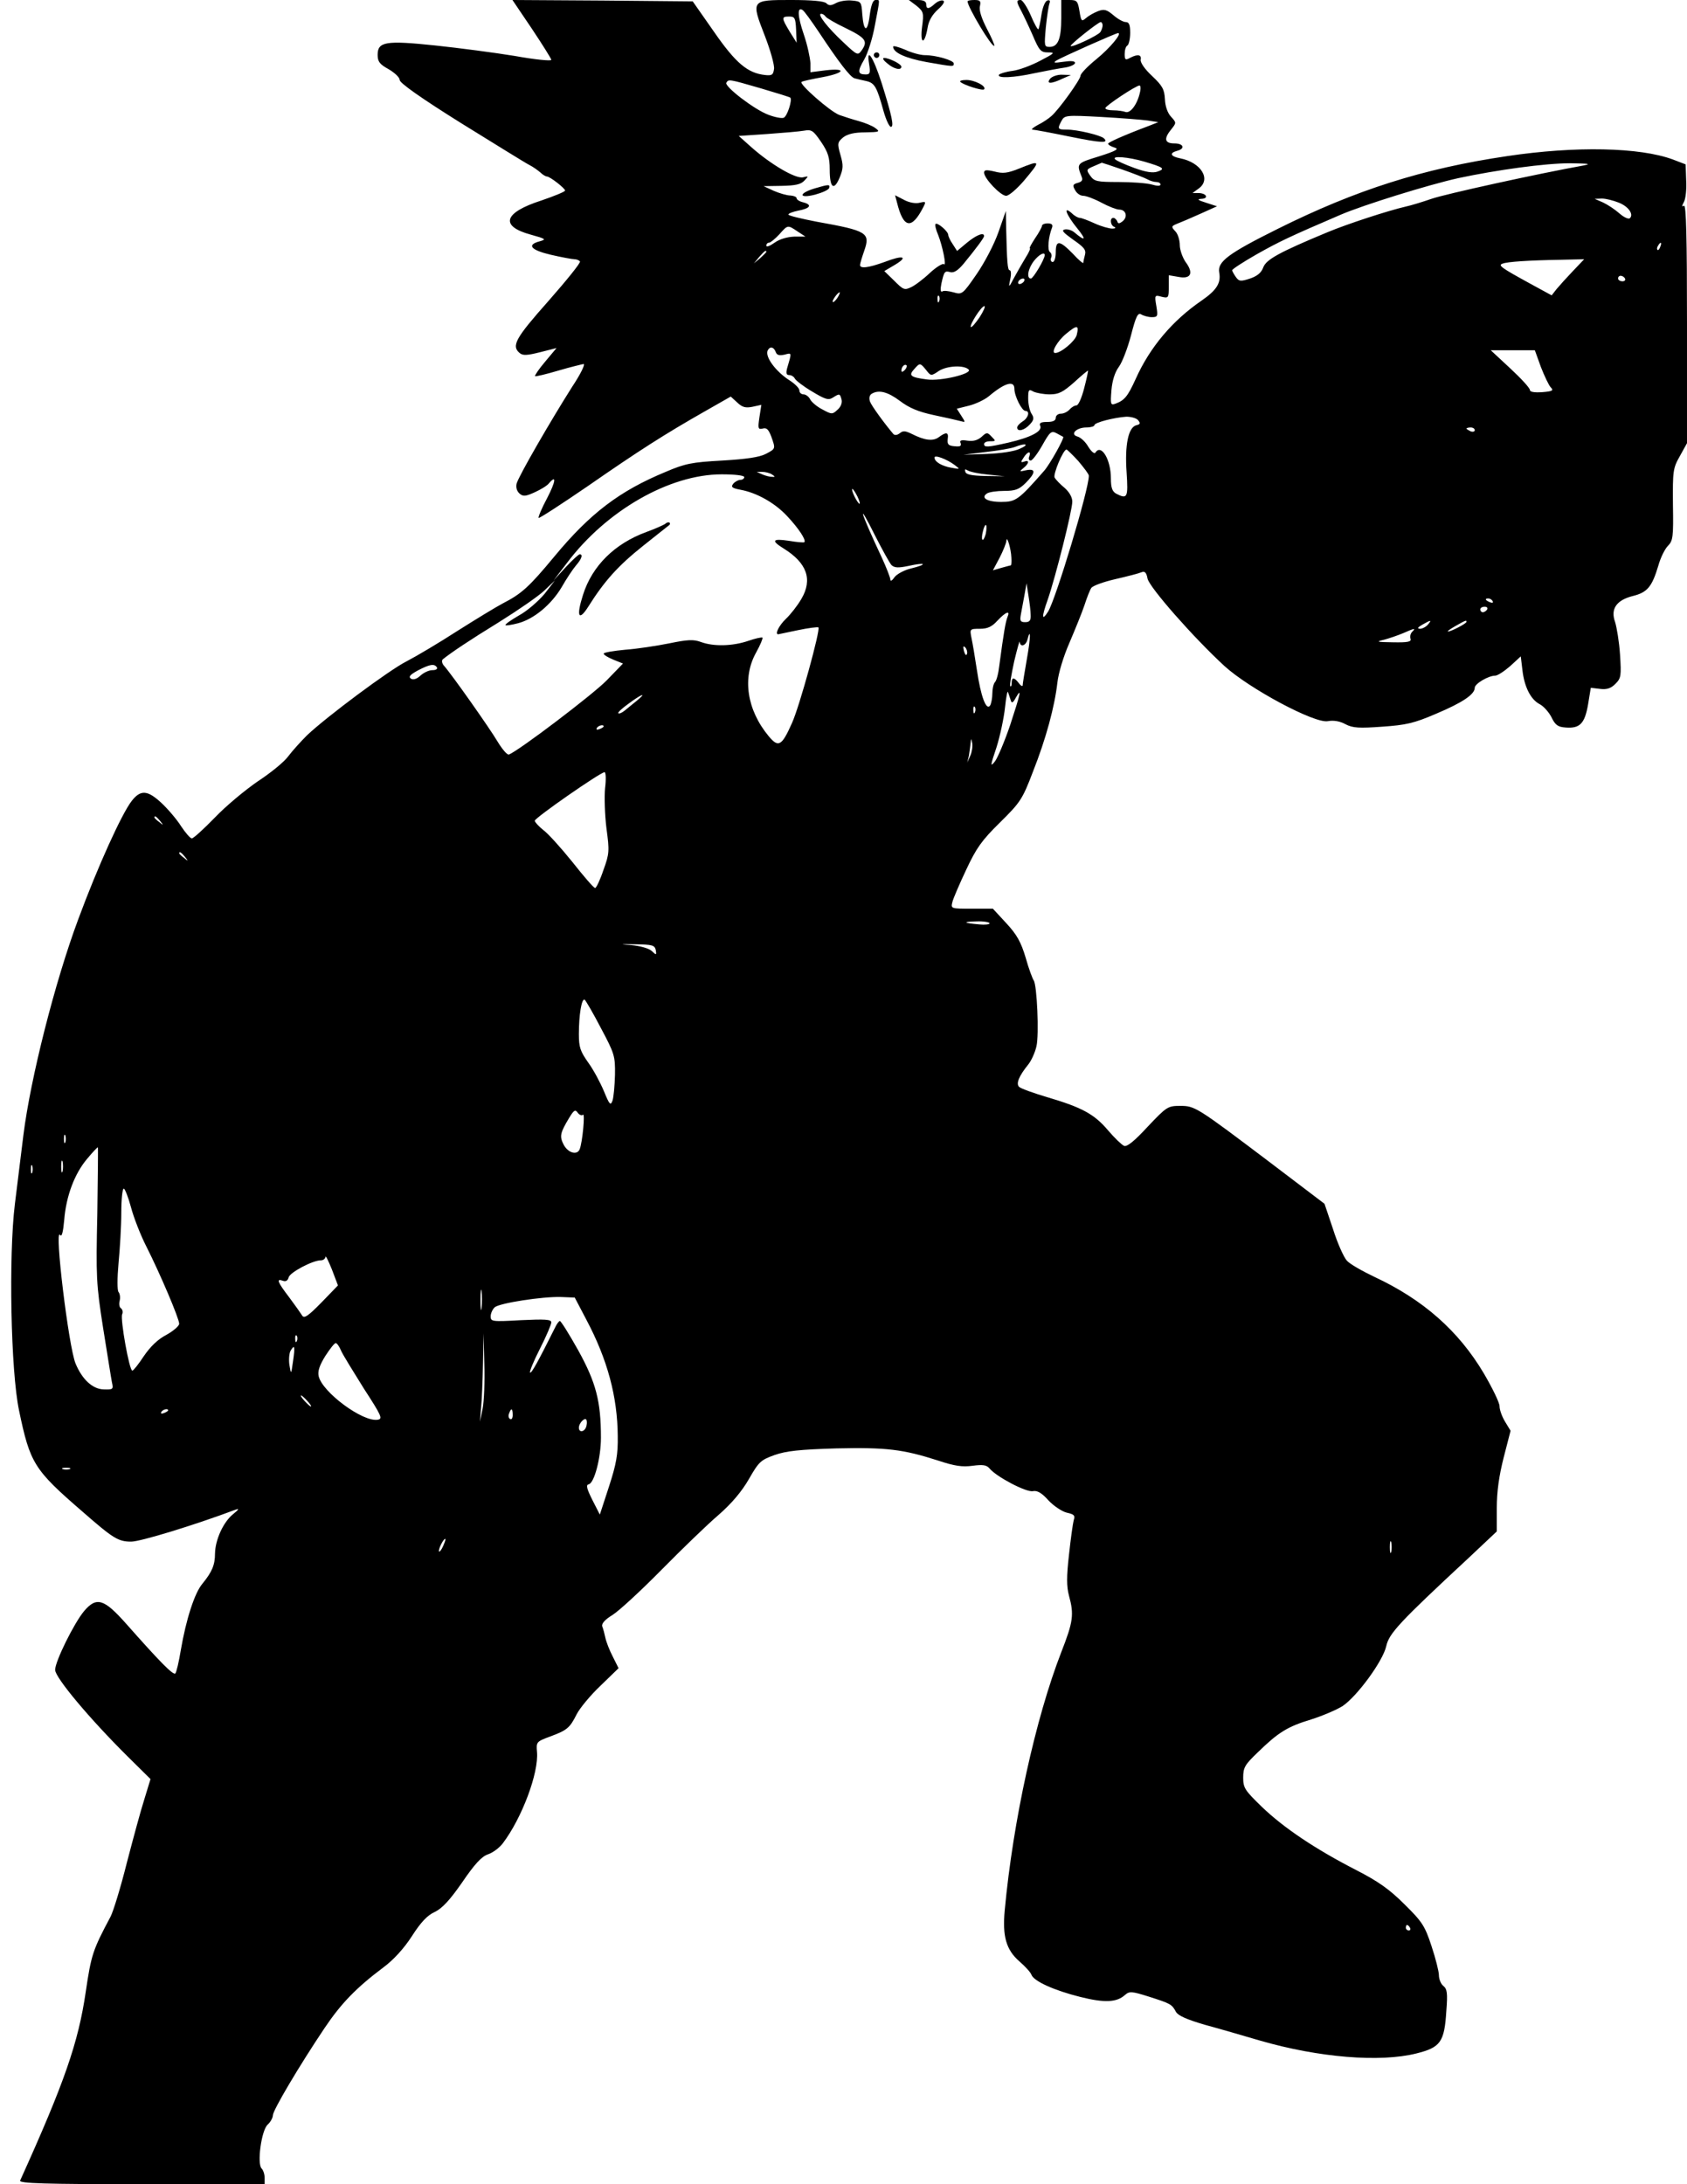 <?xml version="1.0" encoding="UTF-8" standalone="yes"?>
<svg version="1.0" xmlns="http://www.w3.org/2000/svg" width="612px" height="792px" viewBox="0 0 612 792" preserveAspectRatio="xMidYMid meet">
  <g transform="translate(0,792) scale(0.1,-0.1)" fill="#000000" stroke="none">
    <path d="M1930 7815 c38 -57 70 -108 70 -112 0 -5 -60 1 -132 14 -73 12 -203
29 -288 38 -181 19 -210 14 -210 -34 0 -24 7 -34 40 -52 22 -13 40 -30 40 -39
0 -11 78 -66 222 -156 123 -76 234 -145 248 -152 14 -7 32 -20 41 -28 8 -8 19
-14 23 -14 11 0 66 -43 66 -51 0 -4 -39 -20 -86 -36 -137 -44 -152 -93 -38
-124 54 -15 57 -17 32 -24 -49 -13 -32 -32 41 -49 39 -9 77 -16 85 -16 8 0 17
-4 20 -8 3 -5 -49 -69 -114 -143 -119 -134 -136 -163 -105 -189 12 -10 27 -9
75 3 l59 15 -41 -49 c-23 -27 -39 -51 -37 -53 2 -2 40 7 84 20 44 13 86 23 92
24 7 0 -11 -37 -41 -82 -78 -123 -195 -325 -202 -352 -3 -14 1 -27 11 -36 13
-11 22 -10 55 5 22 10 45 24 51 32 29 34 25 7 -6 -53 -20 -37 -33 -69 -31 -72
3 -2 83 50 178 115 186 129 280 189 426 272 l93 53 24 -22 c18 -17 30 -20 55
-15 l32 7 -7 -45 c-6 -41 -5 -45 12 -41 14 4 21 -3 31 -29 16 -45 16 -44 -20
-63 -23 -12 -72 -19 -158 -24 -110 -6 -135 -11 -205 -41 -167 -69 -274 -150
-404 -307 -92 -111 -119 -135 -187 -170 -23 -12 -97 -57 -165 -100 -68 -44
-151 -93 -184 -110 -62 -31 -289 -200 -361 -268 -22 -22 -53 -56 -68 -76 -15
-21 -66 -62 -112 -92 -45 -31 -115 -89 -155 -131 -40 -41 -77 -75 -83 -75 -6
0 -23 20 -39 44 -15 24 -48 63 -73 86 -49 45 -74 47 -106 6 -36 -46 -123 -237
-194 -429 -85 -228 -173 -576 -199 -782 -8 -66 -22 -179 -31 -251 -23 -187
-15 -605 15 -748 40 -192 54 -215 230 -367 112 -98 130 -109 177 -109 33 0
224 58 379 116 14 5 11 0 -9 -16 -36 -29 -65 -93 -66 -143 0 -42 -11 -67 -46
-110 -28 -33 -59 -129 -78 -240 -7 -43 -16 -81 -20 -85 -8 -7 -56 42 -179 181
-80 90 -107 98 -152 45 -36 -43 -105 -182 -105 -213 0 -28 125 -177 262 -313
l84 -83 -22 -72 c-13 -40 -41 -144 -64 -232 -22 -88 -49 -176 -59 -195 -65
-122 -70 -138 -90 -273 -27 -184 -77 -328 -238 -684 -4 -10 88 -13 441 -13
l446 0 0 23 c0 13 -5 28 -11 34 -17 17 -1 138 22 159 10 9 19 25 19 34 0 18
96 180 188 317 60 89 114 145 214 220 35 26 73 67 102 112 32 50 56 76 83 88
27 13 55 43 100 108 45 66 70 93 93 101 18 6 42 24 54 40 69 91 131 255 124
332 -3 35 -2 37 47 55 62 23 72 31 97 81 12 23 50 69 87 104 l65 63 -21 42
c-12 23 -24 54 -27 69 -3 14 -8 33 -11 40 -4 10 9 25 37 42 24 15 104 89 178
164 74 75 167 165 207 199 48 42 84 85 110 130 36 63 43 69 93 87 43 15 91 20
224 24 182 4 241 -3 369 -44 60 -20 88 -24 125 -19 38 5 51 3 62 -10 25 -30
133 -87 157 -82 16 3 32 -6 57 -34 19 -20 49 -40 66 -44 27 -6 31 -10 25 -28
-3 -12 -11 -68 -17 -125 -9 -79 -9 -114 0 -148 19 -69 15 -95 -28 -205 -93
-239 -175 -611 -205 -935 -9 -95 5 -144 53 -186 21 -18 41 -40 44 -49 9 -23
81 -56 177 -80 88 -22 132 -20 162 7 16 14 24 14 87 -6 78 -25 83 -27 98 -55
8 -14 40 -28 105 -47 52 -14 141 -40 199 -57 214 -62 436 -80 568 -47 88 22
102 41 109 155 5 63 3 79 -11 90 -9 7 -16 25 -16 39 0 13 -12 61 -27 106 -24
73 -34 88 -98 151 -54 54 -95 83 -175 124 -150 77 -264 154 -342 229 -62 60
-68 69 -68 106 0 37 6 47 53 92 74 72 107 93 193 119 41 13 93 35 115 49 53
36 146 163 158 217 10 46 47 86 299 320 l102 96 0 85 c0 59 8 116 25 183 l25
97 -20 33 c-11 18 -20 43 -20 56 0 13 -26 66 -57 119 -92 155 -221 268 -397
350 -44 21 -90 47 -100 59 -11 12 -34 63 -50 114 l-31 92 -195 148 c-270 204
-275 207 -329 207 -44 0 -49 -3 -117 -75 -49 -53 -75 -74 -86 -70 -9 4 -35 29
-58 56 -50 59 -94 83 -219 120 -51 15 -98 32 -104 38 -12 12 0 40 34 82 11 14
24 43 29 65 10 42 2 223 -10 239 -4 6 -18 42 -29 82 -17 57 -32 84 -70 125
l-49 53 -76 0 c-76 0 -77 0 -71 24 3 13 26 66 50 117 37 79 56 106 122 171 74
73 82 84 120 184 48 121 79 237 89 324 4 35 22 95 44 145 20 47 45 108 54 135
9 28 20 56 25 63 5 8 44 22 87 32 44 10 86 21 95 25 12 5 18 -1 22 -23 7 -32
166 -213 279 -317 90 -82 327 -209 375 -200 21 4 44 0 64 -11 27 -14 50 -15
133 -9 86 6 115 12 196 47 95 40 140 70 140 94 0 15 50 44 74 44 9 0 33 16 55
35 l38 35 6 -50 c7 -61 30 -106 62 -123 14 -7 33 -28 43 -47 14 -29 23 -36 52
-38 51 -4 69 14 81 83 l10 61 34 -4 c24 -3 39 2 55 18 21 21 22 29 17 107 -3
46 -12 99 -18 118 -17 47 5 79 65 94 52 13 69 33 92 110 8 29 24 61 35 72 18
18 20 32 18 149 -1 122 0 132 25 176 l26 47 0 434 c0 313 -3 432 -11 427 -8
-5 -8 -1 0 14 6 11 10 46 8 78 l-2 58 -47 18 c-120 44 -352 49 -600 12 -305
-45 -548 -122 -833 -264 -179 -89 -219 -119 -212 -158 7 -38 -9 -64 -64 -102
-105 -72 -187 -168 -239 -284 -29 -64 -41 -78 -74 -90 -17 -6 -18 -2 -14 49 3
36 13 66 27 85 12 16 32 68 44 114 18 70 25 83 37 76 8 -5 26 -10 38 -10 22 0
23 3 17 40 -7 40 -6 41 19 34 25 -6 26 -4 26 36 l0 42 35 -6 c46 -9 56 14 26
54 -11 16 -21 44 -21 61 0 18 -7 41 -16 50 -16 17 -15 19 7 28 13 5 51 21 84
36 l60 27 -40 13 c-29 9 -34 13 -17 14 29 1 19 21 -11 21 l-21 0 22 16 c47 33
10 95 -67 110 -35 7 -40 19 -11 27 31 8 24 27 -10 27 -35 0 -39 17 -11 51 19
24 19 24 -1 46 -12 13 -21 37 -22 64 -2 35 -9 48 -46 83 -26 24 -43 48 -42 59
4 19 -10 22 -39 7 -16 -9 -19 -7 -19 14 0 14 4 28 10 31 5 3 10 24 10 46 0 29
-4 39 -16 39 -9 0 -29 11 -45 25 -25 21 -34 23 -57 14 -15 -6 -34 -17 -43 -25
-15 -13 -17 -11 -23 26 -6 36 -9 40 -36 40 l-30 0 0 -66 c0 -75 -12 -104 -42
-104 -20 0 -20 3 -14 71 4 39 10 78 13 86 4 11 1 14 -8 11 -8 -3 -17 -25 -21
-52 -4 -27 -9 -50 -11 -52 -2 -3 -15 20 -28 51 -13 30 -30 55 -36 55 -17 0
-16 -6 1 -38 8 -15 27 -55 42 -89 24 -57 30 -63 56 -63 27 0 24 -3 -28 -30
-32 -17 -77 -34 -101 -37 -24 -3 -46 -10 -49 -14 -8 -14 54 -11 131 6 39 8 87
17 108 20 20 3 37 11 37 17 0 7 -15 8 -42 4 -34 -5 -39 -4 -25 5 22 13 215 99
223 99 16 0 -29 -54 -78 -94 -32 -26 -58 -53 -58 -60 0 -14 -79 -124 -106
-147 -10 -9 -32 -24 -49 -32 -16 -9 -25 -16 -20 -17 6 0 66 -11 134 -25 118
-24 146 -25 125 -6 -13 11 -96 31 -133 31 -34 0 -36 2 -20 32 11 20 16 21 143
14 72 -4 148 -10 170 -13 l38 -6 -33 -13 c-88 -33 -149 -60 -149 -65 0 -4 10
-10 23 -14 18 -5 7 -12 -56 -32 -82 -25 -82 -26 -63 -74 5 -12 1 -18 -14 -22
-18 -5 -20 -9 -10 -26 6 -12 19 -21 30 -21 10 0 40 -11 66 -25 26 -14 55 -25
64 -25 25 0 32 -26 13 -42 -13 -10 -17 -10 -20 0 -3 6 -9 12 -14 12 -14 0 -11
-28 4 -33 6 -3 3 -6 -8 -6 -11 0 -40 8 -64 19 -24 11 -48 20 -54 20 -6 0 -19
7 -29 17 -33 29 -20 -6 20 -55 34 -42 30 -49 -10 -15 -9 8 -25 13 -35 11 -14
-3 -6 -11 30 -37 39 -27 48 -37 43 -55 -3 -11 -6 -25 -6 -29 0 -4 -17 10 -38
33 -48 49 -62 51 -62 5 0 -19 -5 -35 -11 -35 -6 0 -9 7 -6 15 4 8 1 17 -4 21
-10 6 -6 55 8 90 3 9 -2 14 -16 14 -12 0 -21 -4 -21 -9 0 -4 -11 -25 -25 -45
-13 -20 -22 -36 -19 -36 3 0 -3 -15 -14 -32 -11 -18 -30 -51 -42 -73 -21 -40
-22 -40 -15 -7 4 17 3 32 -2 32 -8 0 -10 30 -13 155 l-1 60 -27 -77 c-15 -43
-50 -110 -79 -152 -51 -74 -53 -75 -84 -66 -18 5 -36 7 -41 3 -6 -3 -7 7 -3
28 10 45 12 48 33 42 13 -3 28 7 48 31 46 56 74 94 74 100 0 15 -28 4 -62 -24
l-36 -30 -16 25 c-9 13 -16 28 -16 33 0 13 -39 46 -46 40 -3 -3 1 -21 9 -39
16 -40 32 -117 21 -107 -4 4 -27 -10 -51 -32 -23 -22 -55 -46 -69 -52 -23 -11
-28 -8 -60 24 l-36 35 39 23 c50 30 29 36 -38 10 -58 -21 -89 -25 -89 -11 0 5
7 28 15 51 23 66 12 73 -172 106 -57 11 -103 22 -103 26 0 4 16 10 35 14 44 8
53 21 20 30 -14 3 -25 10 -25 15 0 5 -10 9 -22 10 -13 0 -40 8 -61 17 l-37 17
65 1 c50 1 70 5 83 19 16 17 16 17 -5 12 -27 -6 -117 47 -187 109 l-46 41 103
7 c56 4 116 9 133 12 29 5 34 1 63 -41 25 -37 31 -56 31 -100 0 -66 15 -79 36
-29 13 32 14 44 3 82 -12 42 -11 46 10 64 16 12 40 18 80 18 52 1 55 2 36 16
-11 8 -38 19 -60 25 -22 6 -53 16 -70 22 -33 12 -149 114 -137 120 4 3 37 10
75 17 81 15 91 34 12 25 l-55 -7 0 33 c-1 19 -11 66 -24 104 -23 67 -24 101
-5 89 6 -3 31 -38 58 -78 75 -113 115 -165 131 -170 8 -2 28 -7 43 -10 30 -7
38 -21 62 -108 9 -32 21 -58 27 -58 12 0 4 39 -33 157 -31 97 -57 136 -46 70
5 -31 3 -37 -12 -37 -30 0 -31 11 -6 54 13 22 31 79 39 125 19 100 19 91 2 91
-9 0 -16 -18 -21 -56 -8 -64 -22 -61 -27 6 -3 43 -4 45 -37 48 -19 2 -45 -2
-58 -9 -18 -10 -26 -10 -35 -1 -8 8 -53 12 -129 12 -145 0 -145 0 -94 -131 20
-52 35 -105 33 -119 -3 -21 -7 -25 -33 -22 -63 7 -106 43 -185 157 l-77 110
-327 3 -327 2 71 -105z m1065 45 c3 -5 35 -24 71 -41 74 -36 83 -48 61 -80
-15 -21 -16 -21 -67 27 -58 54 -97 104 -81 104 5 0 12 -4 16 -10z m-107 -47
l2 -48 -25 40 c-30 50 -31 55 -2 55 20 0 23 -5 25 -47z m1112 15 c0 -7 -4 -18
-8 -24 -7 -12 -103 -57 -108 -51 -4 4 99 86 109 87 4 0 7 -6 7 -12z m-1241
-228 c58 -17 106 -32 108 -34 8 -8 -11 -68 -24 -73 -7 -3 -33 2 -56 11 -51 19
-160 103 -152 116 8 13 7 14 124 -20z m1376 -17 c-10 -43 -35 -75 -52 -69 -8
3 -28 6 -44 6 -16 0 -29 3 -29 8 0 8 111 82 124 82 4 0 5 -12 1 -27z m16 -249
c71 -21 77 -26 49 -36 -17 -6 -41 -3 -85 13 -33 12 -64 26 -69 31 -16 14 47 9
105 -8z m-79 -29 c40 -14 81 -30 90 -35 10 -6 25 -10 33 -10 8 0 15 -4 15 -9
0 -6 -12 -6 -32 0 -18 5 -72 9 -120 9 -79 0 -88 2 -103 23 -15 21 -14 23 12
34 15 7 29 12 30 13 1 0 35 -11 75 -25z m1673 15 c-162 -29 -504 -104 -552
-121 -32 -11 -74 -24 -93 -28 -65 -15 -212 -63 -284 -93 -176 -73 -222 -99
-233 -127 -7 -20 -22 -32 -48 -41 -34 -11 -40 -11 -52 6 -7 10 -13 21 -13 24
0 4 40 30 89 58 82 46 117 63 306 144 82 35 317 108 425 132 141 30 315 54
405 54 67 -1 80 -2 50 -8z m128 -135 c35 -14 54 -42 40 -56 -5 -5 -22 3 -38
17 -17 15 -43 32 -60 40 l-30 13 26 1 c15 0 42 -7 62 -15z m-2980 -104 l29
-19 -41 0 c-25 -1 -53 -9 -71 -22 -17 -12 -30 -17 -30 -11 0 6 4 11 10 11 5 0
22 14 37 30 31 35 30 35 66 11z m3130 -56 c-3 -9 -8 -14 -10 -11 -3 3 -2 9 2
15 9 16 15 13 8 -4z m-3243 -18 c0 -2 -10 -12 -22 -23 l-23 -19 19 23 c18 21
26 27 26 19z m1010 -12 c0 -15 -42 -85 -50 -85 -17 0 -11 36 11 64 18 23 39
34 39 21z m1916 -58 c-22 -23 -49 -53 -59 -65 l-18 -23 -77 42 c-106 58 -119
67 -101 73 17 7 95 12 210 14 l86 2 -41 -43z m189 -27 c3 -5 -1 -10 -9 -10 -9
0 -16 5 -16 10 0 6 4 10 9 10 6 0 13 -4 16 -10z m-2180 -10 c-3 -5 -11 -10
-16 -10 -6 0 -7 5 -4 10 3 6 11 10 16 10 6 0 7 -4 4 -10z m-677 -60 c-7 -10
-14 -17 -17 -15 -4 4 18 35 25 35 2 0 -1 -9 -8 -20z m369 -12 c-3 -8 -6 -5 -6
6 -1 11 2 17 5 13 3 -3 4 -12 1 -19z m147 -58 c-15 -22 -29 -38 -32 -36 -6 7
38 76 49 76 5 0 -3 -18 -17 -40z m352 -65 c-6 -22 -57 -65 -78 -65 -17 0 8 44
40 70 40 33 47 32 38 -5z m-1092 -61 c4 -12 13 -14 32 -10 27 7 27 10 9 -51
-4 -17 -2 -23 8 -23 8 0 17 -6 20 -12 3 -7 30 -28 62 -47 48 -29 60 -33 76
-23 25 16 26 15 32 -7 3 -12 -3 -27 -15 -37 -18 -17 -21 -17 -54 1 -20 10 -40
27 -45 37 -5 10 -16 18 -24 18 -8 0 -15 6 -15 14 0 8 -15 23 -33 35 -53 33
-95 90 -81 112 8 14 21 11 28 -7z m2776 -55 c13 -33 29 -67 36 -74 11 -11 6
-14 -31 -17 -30 -2 -45 1 -45 8 0 7 -32 42 -71 78 l-71 66 80 0 80 0 22 -61z
m-2308 -11 c-7 -7 -12 -8 -12 -2 0 14 12 26 19 19 2 -3 -1 -11 -7 -17z m78 0
c17 -22 18 -22 46 -3 30 19 91 22 108 5 15 -15 -102 -43 -151 -36 -60 8 -68
14 -47 37 21 24 22 24 44 -3z m573 -66 c-9 -35 -21 -62 -28 -62 -7 0 -18 -7
-25 -15 -7 -8 -21 -15 -31 -15 -11 0 -19 -7 -19 -15 0 -10 -10 -15 -31 -15
-24 0 -30 -4 -25 -15 7 -19 -34 -41 -116 -60 -75 -17 -88 -18 -88 -5 0 6 10
10 22 10 21 0 21 1 5 17 -15 16 -18 16 -36 -1 -14 -12 -30 -17 -51 -14 -23 4
-30 1 -25 -9 3 -11 -2 -13 -23 -11 -22 2 -26 7 -24 26 4 25 -5 27 -32 7 -21
-16 -52 -12 -99 12 -23 11 -31 12 -43 2 -9 -7 -18 -8 -23 -3 -33 39 -79 102
-85 118 -4 12 -2 23 6 28 26 16 59 7 103 -26 33 -25 66 -39 122 -51 43 -9 87
-19 98 -22 18 -5 18 -5 2 20 l-16 25 44 11 c24 6 56 21 72 34 58 49 93 59 93
27 0 -26 27 -80 40 -80 17 0 11 -25 -10 -38 -11 -7 -20 -17 -20 -22 0 -17 26
-11 46 11 15 16 16 24 6 39 -7 11 -12 36 -12 55 0 32 2 35 19 25 11 -5 38 -10
59 -10 33 0 48 8 89 44 26 24 49 43 50 42 1 -1 -5 -30 -14 -64z m196 -116 c9
-11 7 -15 -7 -18 -29 -8 -42 -72 -35 -171 6 -92 3 -98 -38 -77 -14 8 -19 21
-19 56 0 67 -35 126 -56 93 -3 -6 -14 2 -26 21 -10 18 -28 34 -39 37 -29 8 -4
33 32 33 16 0 29 4 29 8 0 10 72 28 116 31 17 0 37 -5 43 -13z m1221 -36 c0
-5 -7 -7 -15 -4 -8 4 -15 8 -15 10 0 2 7 4 15 4 8 0 15 -4 15 -10z m-1493 -24
c5 -4 -48 -99 -69 -123 -93 -106 -103 -113 -156 -113 -51 0 -76 15 -51 31 8 5
36 9 62 9 40 0 54 5 78 29 37 37 37 53 2 46 -26 -6 -26 -5 -10 8 21 17 22 31
2 23 -12 -4 -13 -2 -2 14 14 23 29 27 21 5 -4 -8 -1 -15 5 -15 6 0 25 25 42
55 28 50 33 54 52 44 12 -7 23 -12 24 -13z m-157 -43 c-20 -10 -70 -17 -120
-19 l-85 -3 81 10 c45 5 92 13 105 18 40 16 56 10 19 -6z m212 -45 c20 -24 38
-47 38 -53 1 -47 -120 -449 -148 -493 -23 -36 -24 -20 -1 44 28 81 89 323 89
355 0 16 -11 35 -28 50 -16 13 -32 30 -36 37 -7 11 31 102 43 102 2 0 22 -19
43 -42z m-449 -14 c21 -16 21 -16 -12 -10 -35 6 -61 22 -61 37 0 11 45 -6 73
-27z m122 -35 l60 -6 -69 1 c-50 1 -71 5 -74 15 -3 10 -1 11 9 5 8 -5 41 -12
74 -15z m-785 1 c13 -9 13 -10 0 -9 -8 0 -24 4 -35 9 l-20 9 20 0 c11 0 27 -4
35 -9z m-100 -10 c0 -5 -6 -10 -14 -10 -7 0 -19 -6 -26 -14 -9 -12 -5 -16 27
-22 59 -11 125 -48 170 -97 41 -44 68 -85 61 -93 -2 -2 -27 0 -56 5 -60 9 -66
1 -19 -28 84 -52 106 -112 64 -183 -14 -24 -39 -56 -56 -72 -25 -24 -41 -56
-28 -56 1 0 33 7 72 15 38 8 71 12 74 10 8 -8 -69 -288 -96 -347 -37 -83 -49
-90 -84 -48 -80 96 -97 213 -46 304 15 27 25 51 23 54 -3 2 -26 -3 -52 -12
-56 -19 -125 -21 -171 -4 -27 10 -48 9 -116 -5 -45 -9 -117 -20 -159 -23 -43
-4 -78 -10 -78 -14 0 -5 16 -14 35 -22 l35 -14 -59 -61 c-51 -52 -320 -256
-355 -269 -6 -2 -24 19 -41 47 -27 46 -167 245 -196 277 -6 8 -7 17 -3 21 31
25 95 68 204 135 69 43 143 94 164 114 l39 37 -38 -49 c-22 -26 -63 -62 -93
-78 -29 -17 -51 -32 -48 -35 2 -2 22 1 45 7 58 15 121 68 158 130 17 30 41 66
52 79 21 24 27 41 14 41 -4 0 -27 -21 -51 -47 l-44 -48 49 64 c143 190 372
321 561 321 48 0 82 -4 82 -10z m419 -95 c0 -5 -6 1 -14 15 -8 14 -14 30 -14
35 0 6 6 -1 14 -15 8 -14 14 -29 14 -35z m115 -224 c11 -10 24 -11 62 -3 63
14 71 6 10 -9 -26 -6 -53 -21 -61 -32 -8 -12 -15 -16 -15 -9 0 7 -14 43 -31
80 -78 166 -94 219 -23 77 25 -49 51 -96 58 -104z m342 113 c-4 -14 -9 -24
-12 -21 -3 2 -2 17 2 31 3 15 9 25 11 22 3 -3 2 -17 -1 -32z m93 -86 c1 -16 0
-28 -2 -28 -1 0 -16 -4 -34 -9 l-31 -9 24 45 c13 25 24 53 25 62 1 23 17 -29
18 -61z m70 -208 c1 -20 -4 -26 -20 -26 -18 0 -20 5 -15 31 3 16 9 48 13 70
l7 40 7 -45 c4 -25 8 -56 8 -70z m1676 50 c3 -6 -1 -7 -9 -4 -18 7 -21 14 -7
14 6 0 13 -4 16 -10z m-20 -30 c-3 -5 -10 -10 -16 -10 -5 0 -9 5 -9 10 0 6 7
10 16 10 8 0 12 -4 9 -10z m-1740 -27 c-7 -17 -14 -58 -30 -178 -3 -27 -10
-54 -16 -59 -5 -6 -9 -24 -9 -40 0 -17 -4 -37 -8 -44 -14 -21 -34 33 -48 128
-7 47 -16 100 -20 118 -6 31 -6 32 31 32 27 0 43 7 63 29 31 33 48 39 37 14z
m1525 -28 c-7 -8 -20 -15 -29 -15 -11 1 -8 5 9 15 32 18 35 18 20 0z m140 10
c0 -6 -56 -35 -67 -35 -4 1 8 9 27 20 39 22 40 22 40 15z m-197 -36 c-6 -6 -9
-18 -6 -25 4 -11 -9 -14 -63 -13 -60 1 -64 2 -34 9 19 5 51 16 70 24 43 19 47
19 33 5z m-1398 -100 c-8 -46 -15 -88 -15 -94 0 -5 -7 -2 -14 8 -17 22 -26 22
-26 0 0 -9 -2 -14 -5 -11 -3 2 4 42 14 89 11 46 20 78 20 72 2 -21 22 -15 28
7 13 49 12 7 -2 -71z m-217 20 c-3 -8 -7 -3 -11 10 -4 17 -3 21 5 13 5 -5 8
-16 6 -23z m-1923 -49 c3 -6 -4 -10 -16 -10 -13 0 -32 -9 -44 -20 -13 -12 -25
-16 -34 -11 -10 7 -4 14 25 30 44 23 60 25 69 11z m2082 -120 c3 -11 8 -9 18
10 23 40 17 15 -20 -98 -20 -59 -45 -118 -55 -132 -18 -23 -18 -18 5 50 13 41
27 107 31 145 4 39 9 63 11 55 3 -8 7 -22 10 -30z m-1357 -1 c-14 -11 -33 -27
-43 -35 -11 -9 -21 -13 -24 -10 -3 2 14 18 38 35 47 35 68 42 29 10z m1227
-41 c-3 -8 -6 -5 -6 6 -1 11 2 17 5 13 3 -3 4 -12 1 -19z m-1347 -52 c0 -2 -7
-7 -16 -10 -8 -3 -12 -2 -9 4 6 10 25 14 25 6z m1330 -106 l-11 -25 6 25 c2
14 5 34 6 45 2 19 2 19 6 0 2 -12 -1 -32 -7 -45z m-1325 -118 c-3 -31 -1 -97
5 -145 11 -82 11 -92 -11 -152 -12 -36 -26 -65 -30 -65 -5 0 -42 43 -83 95
-42 52 -89 104 -106 116 -16 13 -30 28 -30 33 1 11 237 175 253 176 5 0 6 -26
2 -58z m-1614 -119 c13 -16 12 -17 -3 -4 -10 7 -18 15 -18 17 0 8 8 3 21 -13z
m90 -130 c13 -16 12 -17 -3 -4 -10 7 -18 15 -18 17 0 8 8 3 21 -13z m2919
-241 c0 -4 -17 -6 -37 -4 -59 5 -63 10 -10 11 26 1 47 -3 47 -7z m-1211 -97
c3 -19 2 -19 -15 -3 -12 10 -42 18 -74 21 -45 3 -42 4 15 3 61 -1 70 -3 74
-21z m-199 -283 c49 -92 52 -101 51 -169 -1 -40 -5 -82 -9 -94 -7 -19 -11 -15
-31 34 -13 31 -38 78 -57 104 -29 41 -34 56 -34 103 0 70 10 131 21 125 4 -3
31 -49 59 -103z m-65 -314 c8 7 -2 -100 -12 -125 -9 -23 -42 -14 -58 16 -16
31 -13 43 20 98 17 28 22 31 31 18 6 -8 14 -11 19 -7z m-1878 -100 c-3 -7 -5
-2 -5 12 0 14 2 19 5 13 2 -7 2 -19 0 -25z m116 -260 c-5 -227 -4 -254 21
-413 15 -93 29 -182 32 -197 6 -26 4 -27 -30 -26 -40 1 -78 36 -102 94 -25 60
-78 497 -56 466 6 -9 11 10 15 55 7 87 38 168 83 221 19 23 37 42 39 42 1 0 0
-109 -2 -242z m-126 155 c-3 -10 -5 -2 -5 17 0 19 2 27 5 18 2 -10 2 -26 0
-35z m-110 -5 c-3 -7 -5 -2 -5 12 0 14 2 19 5 13 2 -7 2 -19 0 -25z m358 -125
c10 -38 35 -102 56 -143 50 -99 119 -261 119 -280 0 -8 -21 -26 -46 -40 -31
-16 -58 -42 -82 -77 -19 -29 -38 -53 -42 -53 -11 0 -44 186 -37 204 4 9 1 18
-4 22 -6 3 -8 16 -5 27 3 12 1 26 -4 32 -5 6 -5 49 0 105 5 52 10 134 10 183
0 48 4 87 9 87 4 0 16 -30 26 -67z m691 -346 c-49 -50 -63 -59 -70 -47 -5 8
-26 38 -47 66 -42 55 -48 69 -23 60 10 -4 18 0 21 12 4 18 87 62 117 62 9 0
16 6 17 13 0 6 10 -14 23 -46 l22 -58 -60 -62z m581 -19 c-2 -18 -4 -6 -4 27
0 33 2 48 4 33 2 -15 2 -42 0 -60z m380 -43 c77 -145 113 -280 114 -422 1 -67
-5 -101 -32 -184 l-33 -101 -27 53 c-21 42 -24 55 -13 57 20 5 44 96 44 169 0
132 -18 200 -82 316 -33 59 -63 107 -67 107 -3 0 -11 -10 -17 -23 -61 -122
-86 -168 -91 -164 -3 3 13 42 36 87 23 45 41 88 41 95 0 11 -23 12 -110 8
-106 -6 -110 -5 -110 14 0 11 7 26 15 33 18 15 172 39 240 37 l50 -2 42 -80z
m-1050 -77 c-3 -8 -6 -5 -6 6 -1 11 2 17 5 13 3 -3 4 -12 1 -19z m674 -245
l-10 -48 4 49 c3 27 6 99 7 160 l2 111 3 -112 c2 -62 -1 -134 -6 -160z m-514
210 c7 -16 45 -77 83 -138 65 -100 69 -110 50 -113 -54 -9 -201 100 -214 158
-4 18 3 39 24 73 17 26 33 47 38 47 4 0 13 -12 19 -27z m-174 -39 c-7 -49 -7
-49 -13 -14 -3 19 -1 43 4 52 15 25 17 17 9 -38z m52 -144 c10 -11 16 -20 13
-20 -3 0 -13 9 -23 20 -10 11 -16 20 -13 20 3 0 13 -9 23 -20z m-505 -34 c0
-2 -7 -7 -16 -10 -8 -3 -12 -2 -9 4 6 10 25 14 25 6z m1250 -17 c0 -11 -4 -18
-10 -14 -5 3 -7 12 -3 20 7 21 13 19 13 -6z m266 -44 c-7 -18 -26 -20 -26 -2
0 18 24 41 28 27 2 -6 1 -17 -2 -25z m-1873 -152 c-7 -2 -19 -2 -25 0 -7 3 -2
5 12 5 14 0 19 -2 13 -5z m1355 -278 c-6 -14 -13 -23 -15 -21 -5 5 15 46 22
46 3 0 -1 -11 -7 -25z m3439 -22 c-3 -10 -5 -2 -5 17 0 19 2 27 5 18 2 -10 2
-26 0 -35z m68 -1363 c3 -5 1 -10 -4 -10 -6 0 -11 5 -11 10 0 6 2 10 4 10 3 0
8 -4 11 -10z"/>
    <path d="M2414 6021 c-5 -4 -36 -18 -69 -30 -115 -42 -197 -123 -230 -228 -25
-78 -16 -98 19 -43 59 94 109 149 198 220 51 41 95 75 97 77 2 2 2 5 0 8 -3 2
-10 1 -15 -4z"/>
    <path d="M3325 7899 c25 -21 27 -25 20 -77 -8 -63 9 -66 20 -3 4 26 17 48 38
67 19 17 26 29 18 32 -7 2 -20 -3 -30 -12 -22 -20 -31 -20 -31 -1 0 10 -10 15
-31 15 l-32 0 28 -21z"/>
    <path d="M3510 7915 c0 -20 89 -169 97 -161 2 2 -10 30 -27 62 -19 37 -29 67
-25 82 4 18 1 22 -20 22 -14 0 -25 -2 -25 -5z"/>
    <path d="M3240 7751 c0 -22 45 -42 121 -56 101 -18 99 -17 99 -5 0 11 -64 30
-105 30 -16 0 -49 9 -72 20 -24 10 -43 15 -43 11z"/>
    <path d="M3170 7720 c0 -5 5 -10 10 -10 6 0 10 5 10 10 0 6 -4 10 -10 10 -5 0
-10 -4 -10 -10z"/>
    <path d="M3219 7690 c24 -21 51 -26 51 -12 0 10 -45 32 -63 32 -7 -1 -1 -10
12 -20z"/>
    <path d="M3810 7635 c-16 -20 3 -20 45 0 l30 13 -31 1 c-17 1 -37 -6 -44 -14z"/>
    <path d="M3484 7623 c11 -11 80 -33 86 -27 10 11 -34 34 -64 34 -16 0 -26 -3
-22 -7z"/>
    <path d="M3695 7308 c-40 -16 -57 -18 -87 -10 -30 7 -38 6 -38 -4 0 -21 60
-84 80 -84 10 0 38 24 64 54 63 75 63 77 -19 44z"/>
    <path d="M2956 7237 c-60 -18 -59 -38 0 -23 26 7 49 17 52 24 4 14 -1 14 -52
-1z"/>
    <path d="M3254 7186 c23 -94 53 -100 95 -18 11 21 10 22 -12 17 -15 -4 -38 0
-57 10 l-33 17 7 -26z"/>
  </g>
</svg>